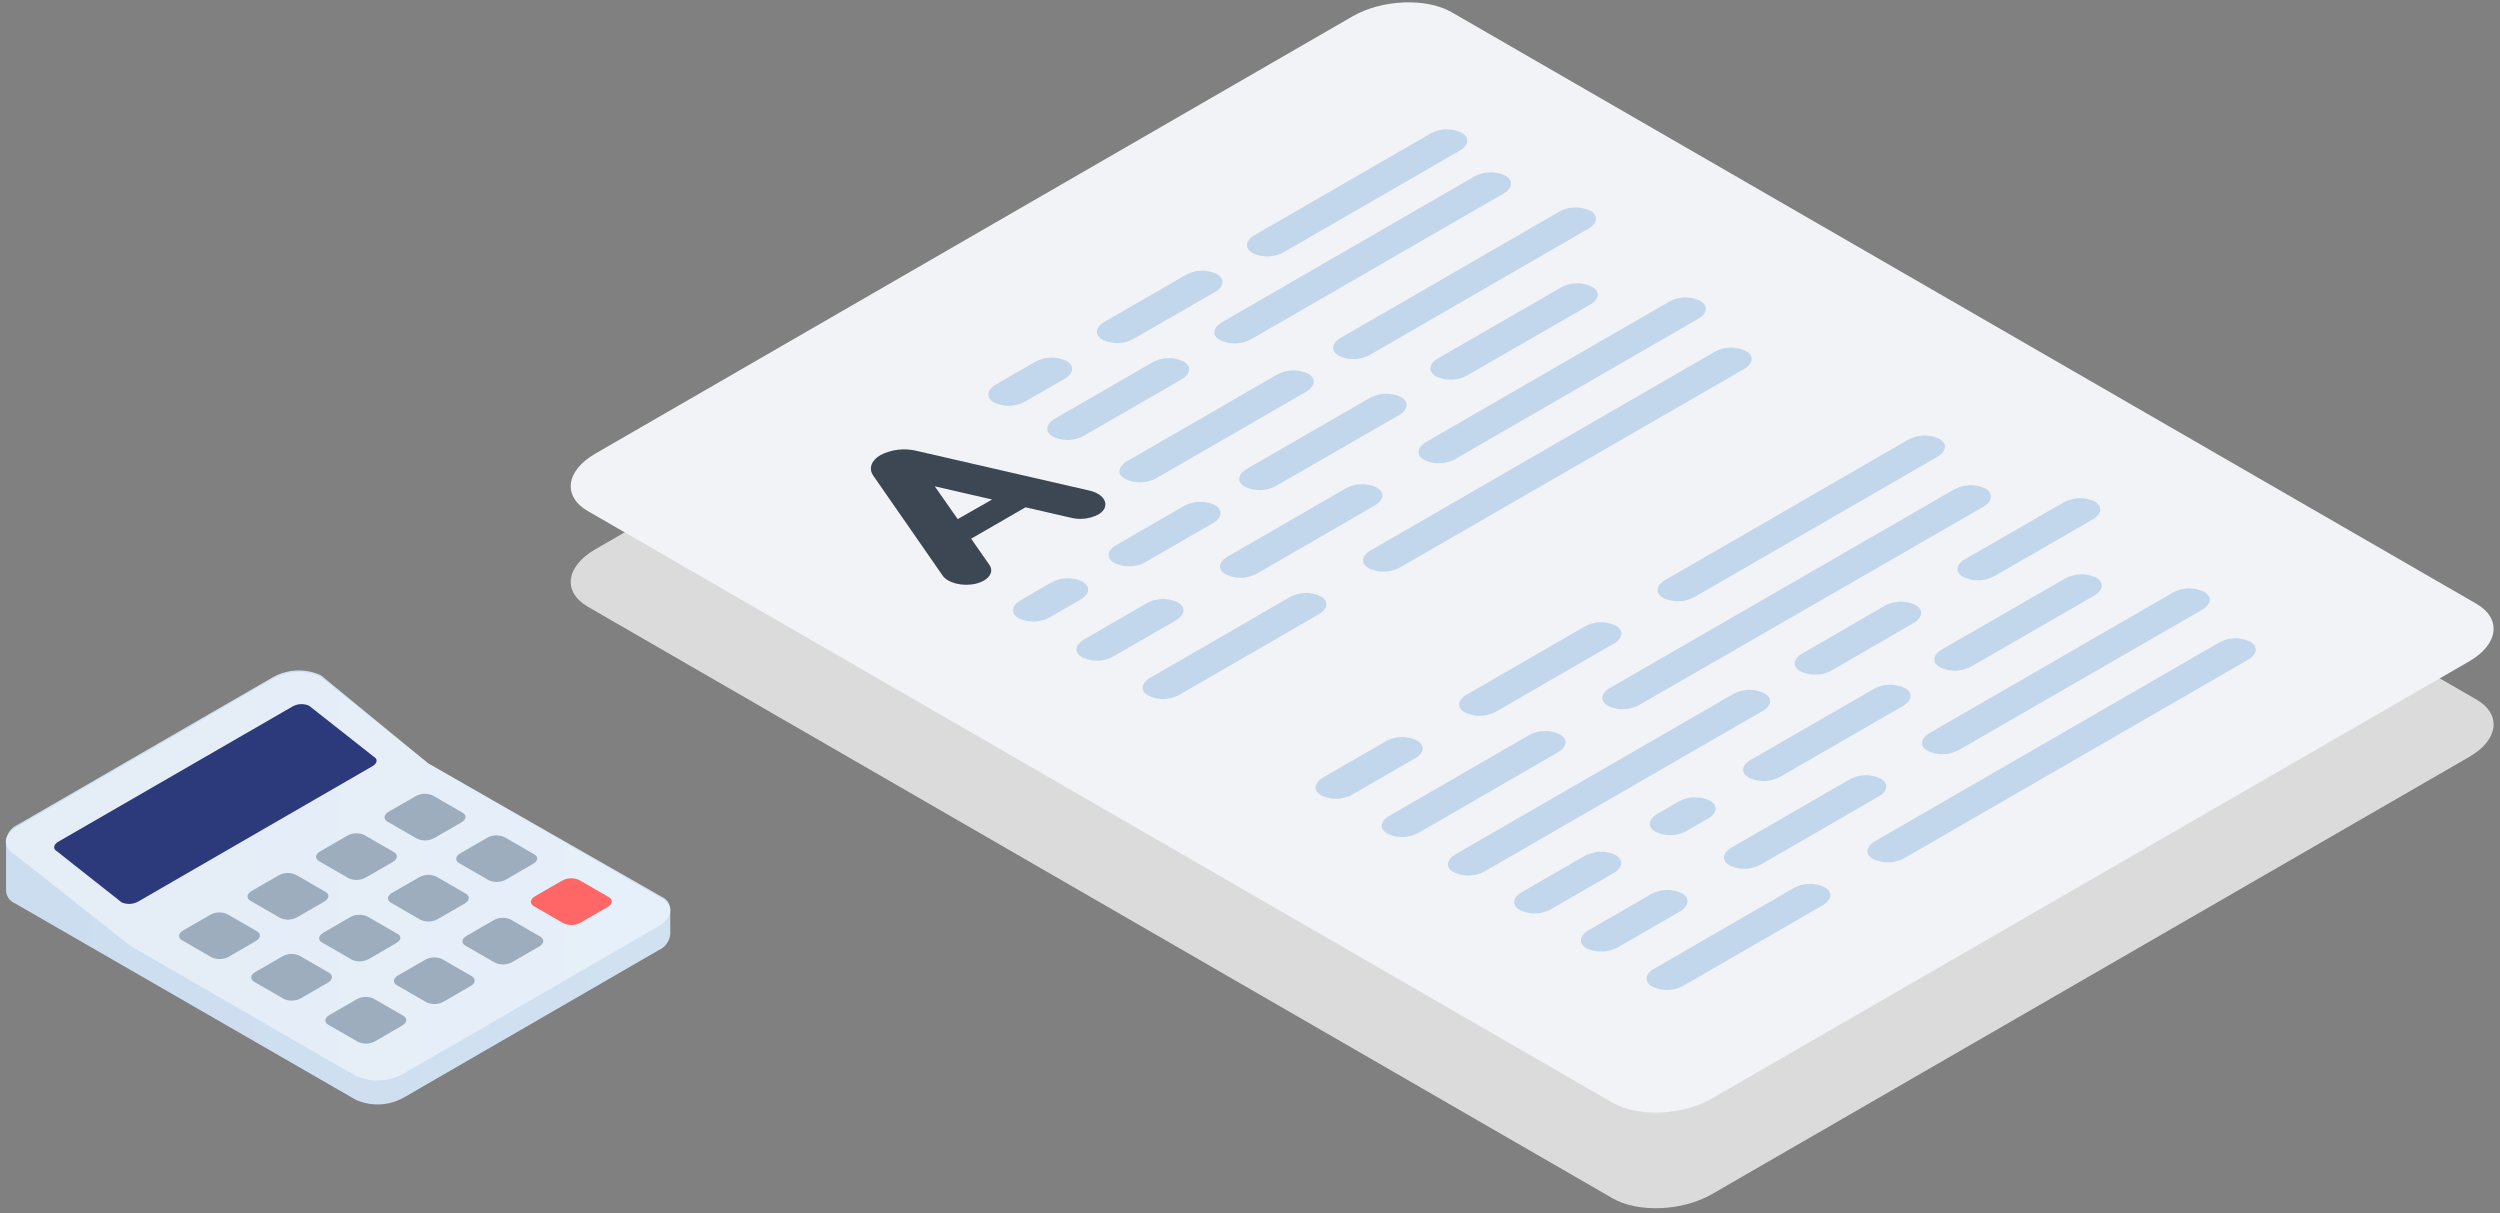 <?xml version="1.0" encoding="UTF-8"?>
<svg width="305px" height="148px" viewBox="0 0 305 148" version="1.1" xmlns="http://www.w3.org/2000/svg" xmlns:xlink="http://www.w3.org/1999/xlink">
    <rect x="0" y="0" width="305" height="148" fill="#808080" stroke="none"/>
    <!-- Generator: Sketch 52.6 (67491) - http://www.bohemiancoding.com/sketch -->
    <title>Group 70</title>
    <desc>Created with Sketch.</desc>
    <defs>
        <linearGradient x1="-0.037%" y1="50.021%" x2="100%" y2="50.021%" id="linearGradient-1">
            <stop stop-color="#CCDDF0" offset="0%"></stop>
            <stop stop-color="#D1E1F0" offset="100%"></stop>
        </linearGradient>
        <linearGradient x1="-0.003%" y1="49.891%" x2="99.997%" y2="49.891%" id="linearGradient-2">
            <stop stop-color="#E5EDF6" offset="0%"></stop>
            <stop stop-color="#E6F0FA" offset="100%"></stop>
        </linearGradient>
    </defs>
    <g id="Industries" stroke="none" stroke-width="1" fill="none" fill-rule="evenodd">
        <g id="Industry-Template-Copy-5" transform="translate(-1473, -805)" fill-rule="nonzero">
            <g id="Group-70" transform="translate(1473, 805)">
                <g id="calculator" transform="translate(0, 81)">
                    <path d="M81.77,29.86 C81.719,29.238 81.337,28.691 80.77,28.43 L52.24,12.13 L39.13,1.37 C37.254,0.524 35.087,0.617 33.29,1.62 L2.15,19.62 C1.361,19.96 0.82,20.704 0.74,21.56 L0.74,24.73 L0.74,27.73 C0.787,28.354 1.17,28.902 1.74,29.16 L43.38,53.16 C45.257,54.014 47.429,53.925 49.23,52.92 L80.36,34.92 C81.134,34.582 81.67,33.859 81.77,33.02 L81.77,29.86 Z" id="Shape" fill="url(#linearGradient-1)"></path>
                    <path d="M80.34,32 L49.21,50 C47.409,51.005 45.237,51.094 43.36,50.24 L15.9,34.39 L1.72,23.19 C0.23,22.32 0.41,20.81 2.14,19.81 L33.28,1.81 C35.077,0.807 37.244,0.714 39.12,1.56 L52.21,12.14 L80.76,28.62 C82.26,29.45 82.07,31 80.34,32 Z" id="Shape" fill="url(#linearGradient-2)"></path>
                    <path d="M45.45,12.47 L16.84,29 C16.223,29.338 15.485,29.371 14.84,29.09 L6.96,22.87 C6.44,22.57 6.5,22.04 7.11,21.69 L35.71,5.18 C36.327,4.84 37.068,4.811 37.71,5.1 L45.59,11.31 C46.12,11.59 46.05,12.12 45.45,12.47 Z" id="Shape" fill="#2C3A7B"></path>
                    <path d="M31.19,33.82 L27.91,35.72 C27.265,36.074 26.49,36.103 25.82,35.8 L22.2,33.71 C21.67,33.4 21.73,32.86 22.35,32.51 L25.64,30.61 C26.279,30.248 27.052,30.215 27.72,30.52 L31.34,32.61 C31.88,32.92 31.81,33.46 31.19,33.82 Z" id="Shape" fill="#9DADBD"></path>
                    <path d="M39.55,29 L36.26,30.9 C35.621,31.262 34.848,31.295 34.18,30.99 L30.56,28.9 C30.02,28.59 30.09,28.05 30.71,27.69 L33.99,25.79 C34.635,25.436 35.41,25.407 36.08,25.71 L39.7,27.8 C40.24,28.1 40.17,28.64 39.55,29 Z" id="Shape" fill="#9DADBD"></path>
                    <path d="M47.91,24.17 L44.62,26.06 C43.981,26.422 43.208,26.455 42.54,26.15 L38.92,24.06 C38.38,23.75 38.45,23.21 39.07,22.86 L42.35,20.96 C42.992,20.598 43.769,20.565 44.44,20.87 L48.06,22.96 C48.59,23.27 48.53,23.81 47.91,24.17 Z" id="Shape" fill="#9DADBD"></path>
                    <path d="M56.27,19.34 L52.98,21.24 C52.336,21.597 51.562,21.63 50.89,21.33 L47.27,19.24 C46.74,18.93 46.81,18.39 47.42,18.03 L50.71,16.13 C51.355,15.776 52.13,15.747 52.8,16.05 L56.42,18.14 C57,18.45 56.88,19 56.27,19.34 Z" id="Shape" fill="#9DADBD"></path>
                    <path d="M40,38.89 L36.72,40.78 C36.078,41.142 35.301,41.175 34.63,40.87 L31.01,38.78 C30.47,38.47 30.54,37.93 31.16,37.58 L34.44,35.68 C35.082,35.318 35.859,35.285 36.53,35.59 L40.15,37.68 C40.66,38 40.59,38.53 40,38.89 Z" id="Shape" fill="#9DADBD"></path>
                    <path d="M48.33,34.06 L45,36 C44.358,36.354 43.587,36.383 42.92,36.08 L39.3,33.99 C38.76,33.69 38.83,33.15 39.45,32.79 L42.73,30.89 C43.375,30.536 44.15,30.507 44.82,30.81 L48.44,32.9 C49,33.17 49,33.7 48.33,34.06 Z" id="Shape" fill="#9DADBD"></path>
                    <path d="M56.69,29.24 L53.4,31.13 C52.758,31.492 51.981,31.525 51.31,31.22 L47.69,29.13 C47.16,28.82 47.23,28.28 47.84,27.92 L51.13,26.03 C51.772,25.668 52.549,25.635 53.22,25.94 L56.84,28.03 C57.37,28.34 57.3,28.88 56.69,29.24 Z" id="Shape" fill="#9DADBD"></path>
                    <path d="M65,24.41 L61.72,26.31 C61.075,26.664 60.3,26.693 59.63,26.39 L56.01,24.3 C55.48,23.99 55.54,23.46 56.16,23.1 L59.45,21.2 C60.092,20.846 60.863,20.817 61.53,21.12 L65.15,23.21 C65.73,23.51 65.66,24.05 65,24.41 Z" id="Shape" fill="#9DADBD"></path>
                    <path d="M49.05,44.13 L45.77,46.03 C45.125,46.384 44.35,46.413 43.68,46.11 L40.06,44.02 C39.52,43.71 39.59,43.17 40.21,42.82 L43.5,40.92 C44.14,40.563 44.911,40.53 45.58,40.83 L49.2,42.92 C49.74,43.23 49.67,43.77 49.05,44.13 Z" id="Shape" fill="#9DADBD"></path>
                    <path d="M57.41,39.3 L54.12,41.2 C53.481,41.562 52.708,41.595 52.04,41.29 L48.42,39.2 C47.88,38.89 47.95,38.35 48.57,37.99 L51.85,36.1 C52.492,35.738 53.269,35.705 53.94,36.01 L57.56,38.1 C58.09,38.41 58,39 57.41,39.3 Z" id="Shape" fill="#9DADBD"></path>
                    <path d="M65.77,34.48 L62.48,36.38 C61.838,36.734 61.067,36.763 60.4,36.46 L56.78,34.37 C56.24,34.06 56.31,33.52 56.93,33.17 L60.21,31.27 C60.852,30.908 61.629,30.875 62.3,31.18 L65.92,33.27 C66.45,33.58 66.39,34.12 65.77,34.48 Z" id="Shape" fill="#9DADBD"></path>
                    <path d="M74.13,29.65 L70.84,31.55 C70.198,31.912 69.421,31.945 68.75,31.64 L65.13,29.55 C64.6,29.24 64.67,28.7 65.28,28.34 L68.57,26.44 C69.215,26.086 69.99,26.057 70.66,26.36 L74.28,28.45 C74.81,28.76 74.74,29.3 74.13,29.65 Z" id="Shape" fill="#FF6666"></path>
                </g>
                <g id="content" transform="translate(69, 0)">
                    <path d="M232.25,92.34 L139.85,145.69 C136.27,147.76 130.85,147.99 127.73,146.19 L2.73,74.03 C-0.38,72.24 0.01,69.11 3.6,67.03 L96,13.68 C99.58,11.61 105,11.38 108.12,13.18 L233.12,85.34 C236.23,87.14 235.84,90.27 232.25,92.34 Z" id="Shape" fill="#DBDBDB"></path>
                    <path d="M232.25,80.68 L139.85,134.02 C136.27,136.09 130.85,136.32 127.73,134.53 L2.73,62.36 C-0.38,60.57 0.01,57.44 3.6,55.36 L96,2 C99.58,-0.07 105,-0.3 108.12,1.5 L233.12,73.66 C236.23,75.47 235.84,78.6 232.25,80.68 Z" id="Shape" fill="#F2F3F7"></path>
                    <path d="M101.7,50.63 L86.7,59.27 C85.552,59.911 84.168,59.971 82.97,59.43 L82.85,59.36 C81.85,58.8 82.01,57.84 83.11,57.2 L98.11,48.56 C99.258,47.919 100.642,47.859 101.84,48.4 L101.96,48.47 C102.92,49 102.8,50 101.7,50.63 Z" id="Shape" fill="#C2D6EC"></path>
                    <path d="M125,37.16 L110,45.8 C108.853,46.443 107.468,46.502 106.27,45.96 L106.15,45.89 C105.2,45.34 105.32,44.37 106.42,43.73 L121.42,35.09 C122.568,34.446 123.954,34.39 125.15,34.94 L125.27,35.01 C126.25,35.56 126.13,36.52 125,37.16 Z" id="Shape" fill="#C2D6EC"></path>
                    <path d="M62.83,73.14 L59.08,75.31 C57.93,75.945 56.548,76 55.35,75.46 L55.23,75.39 C54.28,74.84 54.4,73.88 55.5,73.24 L59.25,71.07 C60.4,70.435 61.782,70.38 62.98,70.92 L63.1,70.99 C64.06,71.54 63.94,72.5 62.83,73.14 Z" id="Shape" fill="#C2D6EC"></path>
                    <path d="M79,63.81 L70.76,68.57 C69.612,69.214 68.226,69.27 67.03,68.72 L66.91,68.65 C65.91,68.1 66.07,67.14 67.18,66.5 L75.42,61.74 C76.57,61.105 77.952,61.05 79.15,61.59 L79.27,61.66 C80.21,62.21 80.09,63.18 79,63.81 Z" id="Shape" fill="#C2D6EC"></path>
                    <path d="M60.88,46.21 L56.07,48.99 C54.92,49.625 53.538,49.68 52.34,49.14 L52.22,49.07 C51.27,48.52 51.39,47.55 52.49,46.92 L57.3,44.14 C58.447,43.505 59.826,43.45 61.02,43.99 L61.15,44.06 C62.1,44.61 62,45.57 60.88,46.21 Z" id="Shape" fill="#C2D6EC"></path>
                    <path d="M109.1,18.37 L87.64,30.76 C86.492,31.401 85.108,31.461 83.91,30.92 L83.79,30.85 C82.79,30.3 82.95,29.33 84.05,28.69 L105.51,16.3 C106.661,15.667 108.042,15.611 109.24,16.15 L109.36,16.22 C110.32,16.77 110.2,17.74 109.1,18.37 Z" id="Shape" fill="#C2D6EC"></path>
                    <path d="M79.23,35.62 L69.33,41.33 C68.182,41.971 66.798,42.031 65.6,41.49 L65.48,41.42 C64.48,40.87 64.64,39.9 65.75,39.26 L75.65,33.55 C76.797,32.907 78.182,32.848 79.38,33.39 L79.5,33.46 C80.45,34 80.33,35 79.23,35.62 Z" id="Shape" fill="#C2D6EC"></path>
                    <path d="M114.43,23.61 L83.66,41.38 C82.51,42.015 81.128,42.07 79.93,41.53 L79.81,41.46 C78.81,40.91 78.98,39.95 80.08,39.31 L110.85,21.54 C112,20.905 113.382,20.85 114.58,21.39 L114.7,21.46 C115.66,22 115.54,23 114.43,23.61 Z" id="Shape" fill="#C2D6EC"></path>
                    <path d="M75.16,46.28 L63.26,53.15 C62.116,53.793 60.735,53.852 59.54,53.31 L59.41,53.24 C58.46,52.69 58.58,51.72 59.68,51.09 L71.58,44.22 C72.727,43.577 74.112,43.518 75.31,44.06 L75.43,44.13 C76.39,44.68 76.27,45.65 75.16,46.28 Z" id="Shape" fill="#C2D6EC"></path>
                    <path d="M74.48,75.67 L66.84,80.08 C65.692,80.724 64.306,80.78 63.11,80.23 L62.99,80.16 C61.99,79.61 62.15,78.65 63.26,78.01 L70.89,73.6 C72.041,72.967 73.422,72.911 74.62,73.45 L74.74,73.52 C75.7,74.07 75.58,75 74.48,75.67 Z" id="Shape" fill="#C2D6EC"></path>
                    <path d="M138.2,38.88 L108.55,56 C107.4,56.635 106.018,56.69 104.82,56.15 L104.7,56.08 C103.75,55.53 103.87,54.57 104.97,53.93 L134.62,36.81 C135.768,36.166 137.154,36.11 138.35,36.66 L138.47,36.73 C139.42,37.28 139.3,38.24 138.2,38.88 Z" id="Shape" fill="#C2D6EC"></path>
                    <path d="M98.73,61.67 L84.36,69.97 C83.21,70.605 81.828,70.66 80.63,70.12 L80.51,70.05 C79.51,69.5 79.67,68.53 80.78,67.9 L95.15,59.6 C96.297,58.957 97.682,58.898 98.88,59.44 L99,59.51 C100,60.07 99.83,61 98.73,61.67 Z" id="Shape" fill="#C2D6EC"></path>
                    <path d="M143.81,45 L101.81,69.22 C100.662,69.864 99.276,69.92 98.08,69.37 L97.96,69.3 C96.96,68.75 97.12,67.79 98.22,67.15 L140.17,42.93 C141.319,42.29 142.703,42.235 143.9,42.78 L144.02,42.85 C145,43.37 144.91,44.33 143.81,45 Z" id="Shape" fill="#C2D6EC"></path>
                    <path d="M91.91,74.93 L74.91,84.75 C73.763,85.393 72.378,85.452 71.18,84.91 L71.06,84.84 C70.06,84.29 70.22,83.32 71.33,82.69 L88.33,72.86 C89.48,72.225 90.862,72.17 92.06,72.71 L92.18,72.78 C93.13,73.33 93,74.3 91.91,74.93 Z" id="Shape" fill="#C2D6EC"></path>
                    <path d="M90.37,47.78 L72.09,58.33 C70.941,58.97 69.557,59.025 68.36,58.48 L68.24,58.41 C67.24,57.86 67.4,56.9 68.51,56.26 L86.78,45.71 C87.928,45.069 89.312,45.009 90.51,45.55 L90.63,45.62 C91.59,46.17 91.47,47.14 90.37,47.78 Z" id="Shape" fill="#C2D6EC"></path>
                    <path d="M124.8,27.89 L98.14,43.29 C96.99,43.925 95.608,43.98 94.41,43.44 L94.29,43.37 C93.34,42.82 93.46,41.85 94.56,41.22 L121.22,25.83 C122.367,25.187 123.752,25.128 124.95,25.67 L125.07,25.74 C126,26.29 125.9,27.26 124.8,27.89 Z" id="Shape" fill="#C2D6EC"></path>
                    <path d="M127.88,106.5 L120.24,110.91 C119.096,111.553 117.715,111.612 116.52,111.07 L116.39,111 C115.39,110.44 115.56,109.48 116.66,108.84 L124.3,104.44 C125.447,103.797 126.832,103.738 128.03,104.28 L128.15,104.35 C129.1,104.9 129,105.87 127.88,106.5 Z" id="Shape" fill="#C2D6EC"></path>
                    <path d="M163.18,86.12 L148.18,94.77 C147.029,95.403 145.648,95.459 144.45,94.92 L144.33,94.85 C143.33,94.3 143.49,93.34 144.59,92.7 L159.59,84.06 C160.734,83.417 162.115,83.358 163.31,83.9 L163.44,83.97 C164.4,84.52 164.28,85.49 163.18,86.12 Z" id="Shape" fill="#C2D6EC"></path>
                    <path d="M186.51,72.66 L171.51,81.3 C170.362,81.944 168.976,82 167.78,81.45 L167.65,81.38 C166.65,80.83 166.82,79.87 167.92,79.23 L182.92,70.59 C184.068,69.949 185.452,69.889 186.65,70.43 L186.77,70.5 C187.73,71.05 187.61,72 186.51,72.66 Z" id="Shape" fill="#C2D6EC"></path>
                    <path d="M139.39,99.86 L136.77,101.37 C135.625,102.009 134.243,102.065 133.05,101.52 L132.92,101.45 C131.97,100.9 132.09,99.94 133.19,99.3 L135.8,97.79 C136.949,97.15 138.333,97.095 139.53,97.64 L139.65,97.71 C140.61,98.26 140.49,99.22 139.39,99.86 Z" id="Shape" fill="#C2D6EC"></path>
                    <path d="M103.65,92.51 L96.01,96.92 C94.863,97.563 93.478,97.622 92.28,97.08 L92.16,97 C91.16,96.45 91.32,95.49 92.43,94.85 L100.06,90.44 C101.211,89.807 102.592,89.751 103.79,90.29 L103.91,90.36 C104.87,90.91 104.75,91.88 103.65,92.51 Z" id="Shape" fill="#C2D6EC"></path>
                    <path d="M167.37,55.72 L137.72,72.84 C136.57,73.475 135.188,73.53 133.99,72.99 L133.87,72.92 C132.92,72.37 133.04,71.41 134.14,70.77 L163.79,53.65 C164.94,53.015 166.322,52.96 167.52,53.5 L167.64,53.57 C168.59,54.12 168.47,55.08 167.37,55.72 Z" id="Shape" fill="#C2D6EC"></path>
                    <path d="M127.9,78.51 L113.53,86.81 C112.379,87.443 110.998,87.499 109.8,86.96 L109.68,86.89 C108.68,86.34 108.84,85.38 109.95,84.74 L124.32,76.44 C125.468,75.796 126.854,75.74 128.05,76.29 L128.17,76.36 C129.12,76.91 129,77.87 127.9,78.51 Z" id="Shape" fill="#C2D6EC"></path>
                    <path d="M173,61.81 L131,86 C129.852,86.641 128.468,86.701 127.27,86.16 L127.15,86.09 C126.15,85.53 126.31,84.57 127.41,83.93 L169.41,59.71 C170.561,59.077 171.942,59.021 173.14,59.56 L173.26,59.63 C174.2,60.21 174.08,61.17 173,61.81 Z" id="Shape" fill="#C2D6EC"></path>
                    <path d="M121.08,91.77 L104.08,101.6 C102.93,102.235 101.548,102.29 100.35,101.75 L100.23,101.68 C99.23,101.13 99.39,100.16 100.5,99.53 L117.5,89.71 C118.647,89.067 120.032,89.008 121.23,89.55 L121.35,89.62 C122.3,90.17 122.18,91.14 121.08,91.77 Z" id="Shape" fill="#C2D6EC"></path>
                    <path d="M136,111.17 L128.36,115.58 C127.21,116.215 125.828,116.27 124.63,115.73 L124.51,115.66 C123.56,115.11 123.68,114.14 124.78,113.51 L132.41,109.1 C133.558,108.459 134.942,108.399 136.14,108.94 L136.26,109.01 C137.18,109.57 137.06,110.53 136,111.17 Z" id="Shape" fill="#C2D6EC"></path>
                    <path d="M199.68,74.38 L170,91.49 C168.856,92.133 167.475,92.192 166.28,91.65 L166.15,91.58 C165.15,91.03 165.32,90.06 166.42,89.42 L196.07,72.31 C197.217,71.667 198.602,71.608 199.8,72.15 L199.92,72.22 C200.91,72.77 200.79,73.74 199.68,74.38 Z" id="Shape" fill="#C2D6EC"></path>
                    <path d="M160.21,97.16 L145.84,105.46 C144.693,106.103 143.308,106.162 142.11,105.62 L141.99,105.55 C140.99,104.99 141.15,104.03 142.26,103.39 L156.63,95.1 C157.777,94.457 159.162,94.398 160.36,94.94 L160.48,95.01 C161.44,95.56 161.32,96.53 160.21,97.16 Z" id="Shape" fill="#C2D6EC"></path>
                    <path d="M205.29,80.47 L163.34,104.69 C162.19,105.325 160.808,105.38 159.61,104.84 L159.49,104.77 C158.49,104.22 158.65,103.26 159.76,102.62 L201.71,78.4 C202.854,77.757 204.235,77.698 205.43,78.24 L205.56,78.31 C206.51,78.87 206.39,79.83 205.29,80.47 Z" id="Shape" fill="#C2D6EC"></path>
                    <path d="M153.39,110.43 L136.39,120.25 C135.242,120.894 133.856,120.95 132.66,120.4 L132.54,120.33 C131.54,119.78 131.7,118.82 132.81,118.18 L149.81,108.36 C150.958,107.716 152.344,107.66 153.54,108.21 L153.66,108.28 C154.61,108.83 154.5,109.79 153.39,110.43 Z" id="Shape" fill="#C2D6EC"></path>
                    <path d="M164.47,76 L154.47,81.79 C153.32,82.425 151.938,82.48 150.74,81.94 L150.62,81.87 C149.62,81.32 149.78,80.35 150.89,79.72 L160.89,73.93 C162.038,73.289 163.422,73.229 164.62,73.77 L164.74,73.84 C165.69,74.39 165.57,75.35 164.47,76 Z" id="Shape" fill="#C2D6EC"></path>
                    <path d="M186.33,63.36 L174.33,70.28 C173.182,70.924 171.796,70.98 170.6,70.43 L170.48,70.36 C169.48,69.81 169.64,68.85 170.75,68.21 L182.75,61.3 C183.897,60.657 185.282,60.598 186.48,61.14 L186.6,61.21 C187.55,61.76 187.43,62.73 186.33,63.36 Z" id="Shape" fill="#C2D6EC"></path>
                    <path d="M146,86.76 L112.16,106.29 C111.016,106.933 109.635,106.992 108.44,106.45 L108.31,106.38 C107.31,105.82 107.48,104.86 108.58,104.22 L142.42,84.69 C143.567,84.047 144.952,83.988 146.15,84.53 L146.27,84.6 C147.27,85.15 147.15,86.12 146,86.76 Z" id="Shape" fill="#C2D6EC"></path>
                    <path d="M63.91,59.85 L42.8,55 C41.329,54.644 39.779,54.825 38.43,55.51 C37.29,56.17 36.94,57.16 37.54,58.03 L46,70.22 C46.63,71.13 48.42,71.58 50,71.22 C51.58,70.86 52.34,69.83 51.71,68.92 L49.48,65.72 L56.12,61.89 L61.67,63.17 C62.781,63.44 63.952,63.301 64.97,62.78 C65.239,62.638 65.471,62.436 65.65,62.19 C66.26,61.25 65.49,60.22 63.91,59.85 Z M47.84,63.33 L45.04,59.33 L52.04,60.94 L47.84,63.33 Z" id="Shape" fill="#3D4754"></path>
                </g>
            </g>
        </g>
    </g>
</svg>